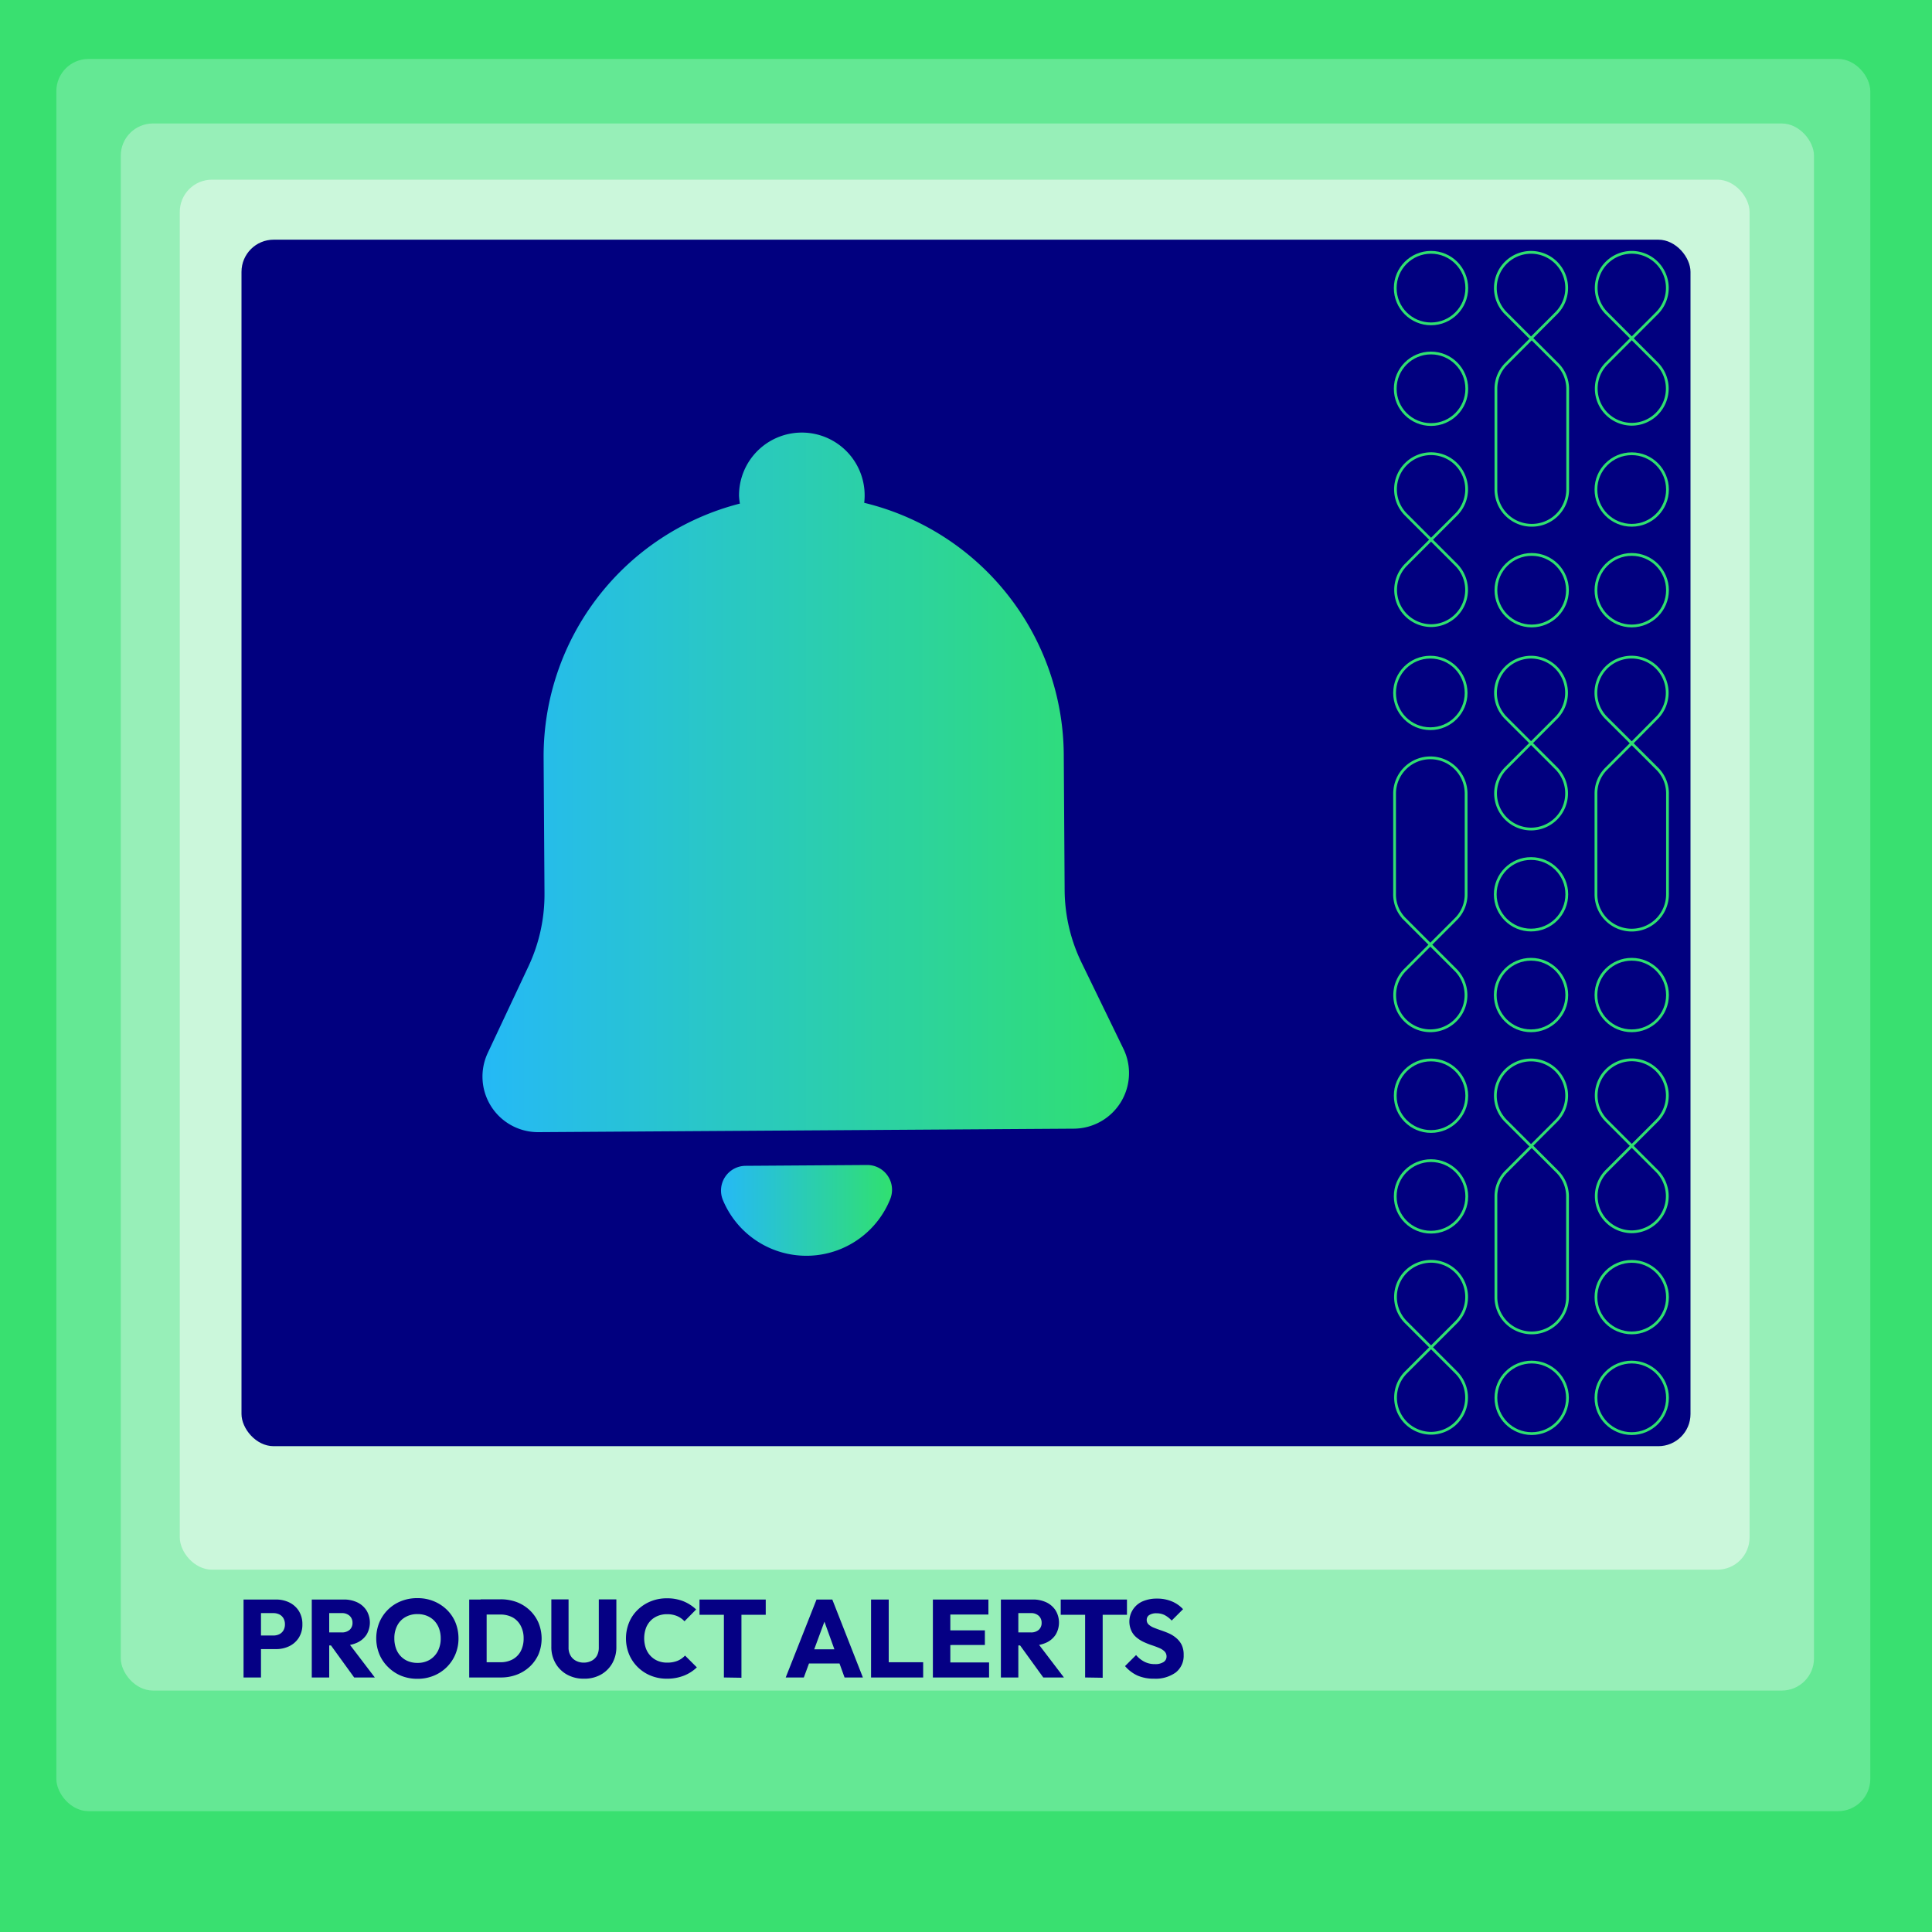 <svg id="Layer_1" data-name="Layer 1" xmlns="http://www.w3.org/2000/svg" xmlns:xlink="http://www.w3.org/1999/xlink" viewBox="0 0 350 350"><defs><style>.cls-1{fill:#39e070;}.cls-2,.cls-3,.cls-8{fill:none;stroke-miterlimit:10;}.cls-2,.cls-3{stroke:#fff;}.cls-3,.cls-8{stroke-width:0.5px;}.cls-3{opacity:0.5;}.cls-4{fill:#64e894;}.cls-5{fill:#97efb8;}.cls-6{fill:#cbf7db;}.cls-7{fill:#01007f;}.cls-8{stroke:#30e070;}.cls-9{fill:#050084;}.cls-10{fill:url(#linear-gradient);}.cls-11{fill:url(#linear-gradient-2);}</style><linearGradient id="linear-gradient" x1="87.39" y1="141.73" x2="204.55" y2="141.73" gradientUnits="userSpaceOnUse"><stop offset="0" stop-color="#25b9f6"/><stop offset="1" stop-color="#30e070"/></linearGradient><linearGradient id="linear-gradient-2" x1="130.61" y1="219.27" x2="161.6" y2="219.27" xlink:href="#linear-gradient"/></defs><title>kk</title><rect class="cls-1" x="-4413.69" y="-3853.21" width="5278.55" height="8551.8"/><rect class="cls-2" x="10.61" y="10.61" width="328.77" height="317.5" rx="4"/><path class="cls-2" d="M306.28,306.47h16.34a5.83,5.83,0,0,0,5.83-5.83V27.77a5.83,5.83,0,0,0-5.83-5.84H27.38a5.83,5.83,0,0,0-5.84,5.84V300.64a5.83,5.83,0,0,0,5.84,5.83H307"/><rect class="cls-2" x="32.78" y="32.73" width="284.44" height="251.6" rx="4"/><rect class="cls-2" x="43.58" y="43.71" width="262.84" height="218.42" rx="4"/><line class="cls-2" x1="43.69" y1="43.84" x2="248.08" y2="261.81"/><line class="cls-2" x1="248.06" y1="43.99" x2="43.57" y2="262.12"/><line class="cls-2" x1="248.11" y1="152.71" x2="43.83" y2="152.71"/><rect class="cls-2" x="43.58" y="43.71" width="204.78" height="218.42"/><line class="cls-2" x1="145.97" y1="43.97" x2="145.97" y2="262.34"/><circle class="cls-2" cx="145.97" cy="152.92" r="102.08"/><path class="cls-3" d="M306.28,306.47h16.34a5.83,5.83,0,0,0,5.83-5.83V27.77a5.83,5.83,0,0,0-5.83-5.84H27.38a5.83,5.83,0,0,0-5.84,5.84V300.64a5.83,5.83,0,0,0,5.84,5.83H248.07"/><rect class="cls-2" width="350" height="350"/><rect class="cls-2" x="76.06" y="78.35" width="139.82" height="149.14"/><rect class="cls-1" width="350" height="350" transform="translate(0 350) rotate(-90)"/><rect class="cls-4" x="10.21" y="10.68" width="328.61" height="317.43" rx="5.83"/><rect class="cls-5" x="21.88" y="22.37" width="306.74" height="283.89" rx="5.83"/><rect class="cls-6" x="32.57" y="32.55" width="284.38" height="251.81" rx="5.83"/><rect class="cls-7" x="43.75" y="43.42" width="262.5" height="218.57" rx="5.83"/><circle class="cls-8" cx="259.12" cy="125.53" r="6.48"/><path class="cls-8" d="M259.12,137.29a6.48,6.48,0,0,1,6.48,6.48V162a6.31,6.31,0,0,1-1.9,4.55l-4.58,4.58-4.58-4.58a6.31,6.31,0,0,1-1.9-4.71V144c0-.07,0-.13,0-.2A6.49,6.49,0,0,1,259.12,137.29Z"/><path class="cls-8" d="M259.12,171.14l4.57,4.57a6.46,6.46,0,1,1-9.14,0Z"/><circle class="cls-8" cx="277.36" cy="162.01" r="6.48"/><circle class="cls-8" cx="277.36" cy="180.26" r="6.48"/><path class="cls-8" d="M277.36,119.05h0a6.46,6.46,0,0,0-4.57,11l9.15,9.14a6.46,6.46,0,0,1-4.57,11h0a6.46,6.46,0,0,1-4.57-11l9.15-9.16A6.46,6.46,0,0,0,277.36,119.05Z"/><path class="cls-8" d="M295.6,168.5a6.48,6.48,0,0,1-6.48-6.49V143.77a6.31,6.31,0,0,1,1.9-4.54l4.58-4.58,4.58,4.57a6.32,6.32,0,0,1,1.9,4.71v17.89a1.21,1.21,0,0,1,0,.19A6.48,6.48,0,0,1,295.6,168.5Z"/><path class="cls-8" d="M295.6,134.65,291,130.07a6.46,6.46,0,1,1,9.14,0Z"/><circle class="cls-8" cx="295.6" cy="180.26" r="6.48"/><circle class="cls-8" cx="259.24" cy="198.5" r="6.48"/><circle class="cls-8" cx="259.24" cy="216.74" r="6.48"/><path class="cls-8" d="M259.24,228.5h0a6.46,6.46,0,0,0-4.57,11l9.15,9.15a6.46,6.46,0,0,1-4.57,11h0a6.46,6.46,0,0,1-4.57-11l9.15-9.15A6.46,6.46,0,0,0,259.24,228.5Z"/><circle class="cls-8" cx="295.6" cy="234.99" r="6.48"/><circle class="cls-8" cx="295.6" cy="253.23" r="6.48"/><path class="cls-8" d="M295.6,192h0a6.46,6.46,0,0,0-4.57,11l9.15,9.15a6.46,6.46,0,0,1-4.57,11h0a6.46,6.46,0,0,1-4.57-11l9.15-9.15A6.46,6.46,0,0,0,295.6,192Z"/><circle class="cls-8" cx="277.48" cy="253.23" r="6.48"/><path class="cls-8" d="M277.49,241.47A6.48,6.48,0,0,1,271,235V216.74a6.32,6.32,0,0,1,1.91-4.54l4.57-4.58,4.58,4.58a6.35,6.35,0,0,1,1.91,4.71V235A6.48,6.48,0,0,1,277.49,241.47Z"/><path class="cls-8" d="M277.36,207.62l-4.57-4.57a6.46,6.46,0,1,1,9.14,0Z"/><circle class="cls-8" cx="259.24" cy="52.19" r="6.48"/><circle class="cls-8" cx="259.24" cy="70.43" r="6.48"/><path class="cls-8" d="M259.24,82.19h0a6.46,6.46,0,0,0-4.57,11l9.15,9.15a6.46,6.46,0,0,1-4.57,11h0a6.47,6.47,0,0,1-4.57-11l9.15-9.15A6.46,6.46,0,0,0,259.24,82.19Z"/><circle class="cls-8" cx="295.6" cy="88.68" r="6.48"/><circle class="cls-8" cx="295.6" cy="106.92" r="6.48"/><path class="cls-8" d="M295.6,45.71h0a6.46,6.46,0,0,0-4.57,11l9.15,9.15a6.46,6.46,0,0,1-4.57,11h0a6.46,6.46,0,0,1-4.57-11l9.15-9.15A6.46,6.46,0,0,0,295.6,45.71Z"/><circle class="cls-8" cx="277.48" cy="106.92" r="6.48"/><path class="cls-8" d="M277.49,95.16A6.48,6.48,0,0,1,271,88.68V70.43a6.32,6.32,0,0,1,1.91-4.54l4.57-4.58,4.58,4.58A6.34,6.34,0,0,1,284,70.6V88.68A6.48,6.48,0,0,1,277.49,95.16Z"/><path class="cls-8" d="M277.36,61.31l-4.57-4.57a6.46,6.46,0,1,1,9.14,0Z"/><path class="cls-9" d="M44.12,303.89V289.77h3.16v14.12Zm2.42-5.14v-2.46h3a2.45,2.45,0,0,0,1.05-.23,1.78,1.78,0,0,0,.75-.69,2.14,2.14,0,0,0,.28-1.1,2.19,2.19,0,0,0-.28-1.12,1.78,1.78,0,0,0-.75-.69,2.45,2.45,0,0,0-1.05-.23h-3v-2.46H50a5.42,5.42,0,0,1,2.43.54,4.23,4.23,0,0,1,1.72,1.55,4.46,4.46,0,0,1,.63,2.41,4.42,4.42,0,0,1-.63,2.39,4.23,4.23,0,0,1-1.72,1.55,5.42,5.42,0,0,1-2.43.54Z"/><path class="cls-9" d="M56.48,303.89V289.77h3.16v14.12Zm2.42-5.8v-2.36h3a2.1,2.1,0,0,0,1.44-.47,1.65,1.65,0,0,0,.52-1.27,1.68,1.68,0,0,0-.51-1.26,2,2,0,0,0-1.43-.5h-3v-2.46h3.36a5.55,5.55,0,0,1,2.48.53,4.06,4.06,0,0,1,1.65,1.47,4.27,4.27,0,0,1,0,4.35,4,4,0,0,1-1.68,1.45,5.76,5.76,0,0,1-2.54.52Zm5.26,5.8-4.4-6.08,2.9-.8,5.24,6.88Z"/><path class="cls-9" d="M75.64,304.13a7.73,7.73,0,0,1-3-.56A7.23,7.23,0,0,1,70.3,302a7,7,0,0,1-1.58-2.33,7.66,7.66,0,0,1,0-5.75,7.08,7.08,0,0,1,3.92-3.85,7.72,7.72,0,0,1,3-.55,7.64,7.64,0,0,1,2.93.55,7.4,7.4,0,0,1,2.37,1.54,6.86,6.86,0,0,1,1.57,2.32,7.63,7.63,0,0,1,.55,2.89,7.38,7.38,0,0,1-.56,2.87,7.16,7.16,0,0,1-3.9,3.87A7.59,7.59,0,0,1,75.64,304.13Zm0-2.88a4.26,4.26,0,0,0,2.2-.56,4,4,0,0,0,1.47-1.56,4.93,4.93,0,0,0,.53-2.32,5.13,5.13,0,0,0-.3-1.79,4.07,4.07,0,0,0-.86-1.4,3.86,3.86,0,0,0-1.34-.9,4.51,4.51,0,0,0-1.7-.31,4.29,4.29,0,0,0-2.21.55,3.7,3.7,0,0,0-1.47,1.54,4.86,4.86,0,0,0-.52,2.31,5.26,5.26,0,0,0,.3,1.82,3.88,3.88,0,0,0,.86,1.41,3.73,3.73,0,0,0,1.33.9A4.45,4.45,0,0,0,75.6,301.25Z"/><path class="cls-9" d="M85,303.89V289.77h3.16v14.12Zm2.16,0v-2.76h3.48a4.56,4.56,0,0,0,2.23-.52,3.64,3.64,0,0,0,1.47-1.49,4.92,4.92,0,0,0,.52-2.31,4.75,4.75,0,0,0-.53-2.29A3.64,3.64,0,0,0,92.85,293a4.62,4.62,0,0,0-2.21-.51H87.06v-2.76h3.62a8.31,8.31,0,0,1,2.95.51A7.15,7.15,0,0,1,96,291.74,6.88,6.88,0,0,1,97.56,294a7.51,7.51,0,0,1,0,5.69A6.94,6.94,0,0,1,96,301.9a7.19,7.19,0,0,1-2.35,1.47,8,8,0,0,1-2.93.52Z"/><path class="cls-9" d="M105.8,304.11a6.15,6.15,0,0,1-3.09-.75,5.42,5.42,0,0,1-2.08-2.06,5.85,5.85,0,0,1-.75-3v-8.56H103v8.72a2.8,2.8,0,0,0,.37,1.48,2.36,2.36,0,0,0,1,.94,3,3,0,0,0,1.4.32,3,3,0,0,0,1.37-.32,2.32,2.32,0,0,0,1-.94,3.06,3.06,0,0,0,.34-1.46v-8.74h3.18v8.58a5.91,5.91,0,0,1-.74,3,5.41,5.41,0,0,1-2.06,2.05A6.06,6.06,0,0,1,105.8,304.11Z"/><path class="cls-9" d="M120.82,304.11a7.6,7.6,0,0,1-2.93-.55,7.12,7.12,0,0,1-2.36-1.55,7,7,0,0,1-1.57-2.33,7.63,7.63,0,0,1,0-5.74,6.72,6.72,0,0,1,1.57-2.31,7.34,7.34,0,0,1,2.35-1.53,7.58,7.58,0,0,1,2.94-.55,7.81,7.81,0,0,1,3,.54,7.34,7.34,0,0,1,2.29,1.48L124,293.71a3.87,3.87,0,0,0-1.33-.94,4.56,4.56,0,0,0-1.83-.34,4.3,4.3,0,0,0-1.68.31,3.76,3.76,0,0,0-1.32.89A3.84,3.84,0,0,0,117,295a5.52,5.52,0,0,0,0,3.59,3.92,3.92,0,0,0,.86,1.4,3.78,3.78,0,0,0,1.32.9,4.3,4.3,0,0,0,1.68.31,4.93,4.93,0,0,0,1.88-.33,3.84,3.84,0,0,0,1.36-.95l2.14,2.14a7.16,7.16,0,0,1-2.32,1.49A8.24,8.24,0,0,1,120.82,304.11Z"/><path class="cls-9" d="M126.72,292.53v-2.76h12v2.76Zm4.42,11.36V290h3.18v13.94Z"/><path class="cls-9" d="M142.34,303.89l5.58-14.12h2.86l5.54,14.12H153l-4.22-11.7h1.16l-4.32,11.7Zm3.2-2.54v-2.56h7.68v2.56Z"/><path class="cls-9" d="M157.8,303.89V289.77H161v14.12Zm2.44,0v-2.76h7v2.76Z"/><path class="cls-9" d="M169,303.89V289.77h3.16v14.12Zm2.42-11.4v-2.72h7.64v2.72Zm0,5.52v-2.66h7V298Zm0,5.88v-2.72h7.76v2.72Z"/><path class="cls-9" d="M181.32,303.89V289.77h3.16v14.12Zm2.42-5.8v-2.36h3a2.1,2.1,0,0,0,1.44-.47,1.65,1.65,0,0,0,.52-1.27,1.68,1.68,0,0,0-.51-1.26,2,2,0,0,0-1.43-.5h-3v-2.46h3.36a5.55,5.55,0,0,1,2.48.53,4.06,4.06,0,0,1,1.65,1.47,4.27,4.27,0,0,1,0,4.35,4,4,0,0,1-1.68,1.45,5.76,5.76,0,0,1-2.54.52Zm5.26,5.8-4.4-6.08,2.9-.8,5.24,6.88Z"/><path class="cls-9" d="M192.16,292.53v-2.76h12v2.76Zm4.42,11.36V290h3.18v13.94Z"/><path class="cls-9" d="M209.08,304.11a7.38,7.38,0,0,1-3-.56,6.67,6.67,0,0,1-2.27-1.72l2-2a5.07,5.07,0,0,0,1.51,1.21,4.07,4.07,0,0,0,1.93.43,2.71,2.71,0,0,0,1.53-.37,1.15,1.15,0,0,0,.55-1,1.28,1.28,0,0,0-.35-.92,3,3,0,0,0-.95-.62c-.4-.17-.84-.34-1.3-.49a13.67,13.67,0,0,1-1.41-.55,5.83,5.83,0,0,1-1.3-.78,3.46,3.46,0,0,1-1-1.18,4,4,0,0,1,2-5.47,6.42,6.42,0,0,1,2.58-.49,6.84,6.84,0,0,1,2.72.52,5.71,5.71,0,0,1,2,1.4l-2.06,2.06a4.79,4.79,0,0,0-1.29-1,3.28,3.28,0,0,0-1.45-.32,2.34,2.34,0,0,0-1.3.31,1,1,0,0,0-.48.89,1.1,1.1,0,0,0,.36.85,3.07,3.07,0,0,0,.95.57c.39.16.83.32,1.3.48s.95.34,1.42.55a5.39,5.39,0,0,1,1.29.81,3.94,3.94,0,0,1,1,1.24,4.08,4.08,0,0,1,.37,1.86,3.83,3.83,0,0,1-1.44,3.17A6.24,6.24,0,0,1,209.08,304.11Z"/><path class="cls-10" d="M203.52,190l-7.59-15.62a30.48,30.48,0,0,1-3.06-13.14l-.16-24.7a47.26,47.26,0,0,0-36.15-45.45,11.38,11.38,0,1,0-22.68-1.28,11,11,0,0,0,.16,1.42,47.26,47.26,0,0,0-35.56,45.92l.16,24.7a30.59,30.59,0,0,1-2.89,13.18l-7.39,15.72a10.07,10.07,0,0,0,9.18,14.35l97-.63A10.07,10.07,0,0,0,203.52,190Z"/><path class="cls-11" d="M135.05,211.2a4.48,4.48,0,0,0-4.08,6.22,16.37,16.37,0,0,0,30.3-.19,4.49,4.49,0,0,0-4.16-6.18Z"/></svg>